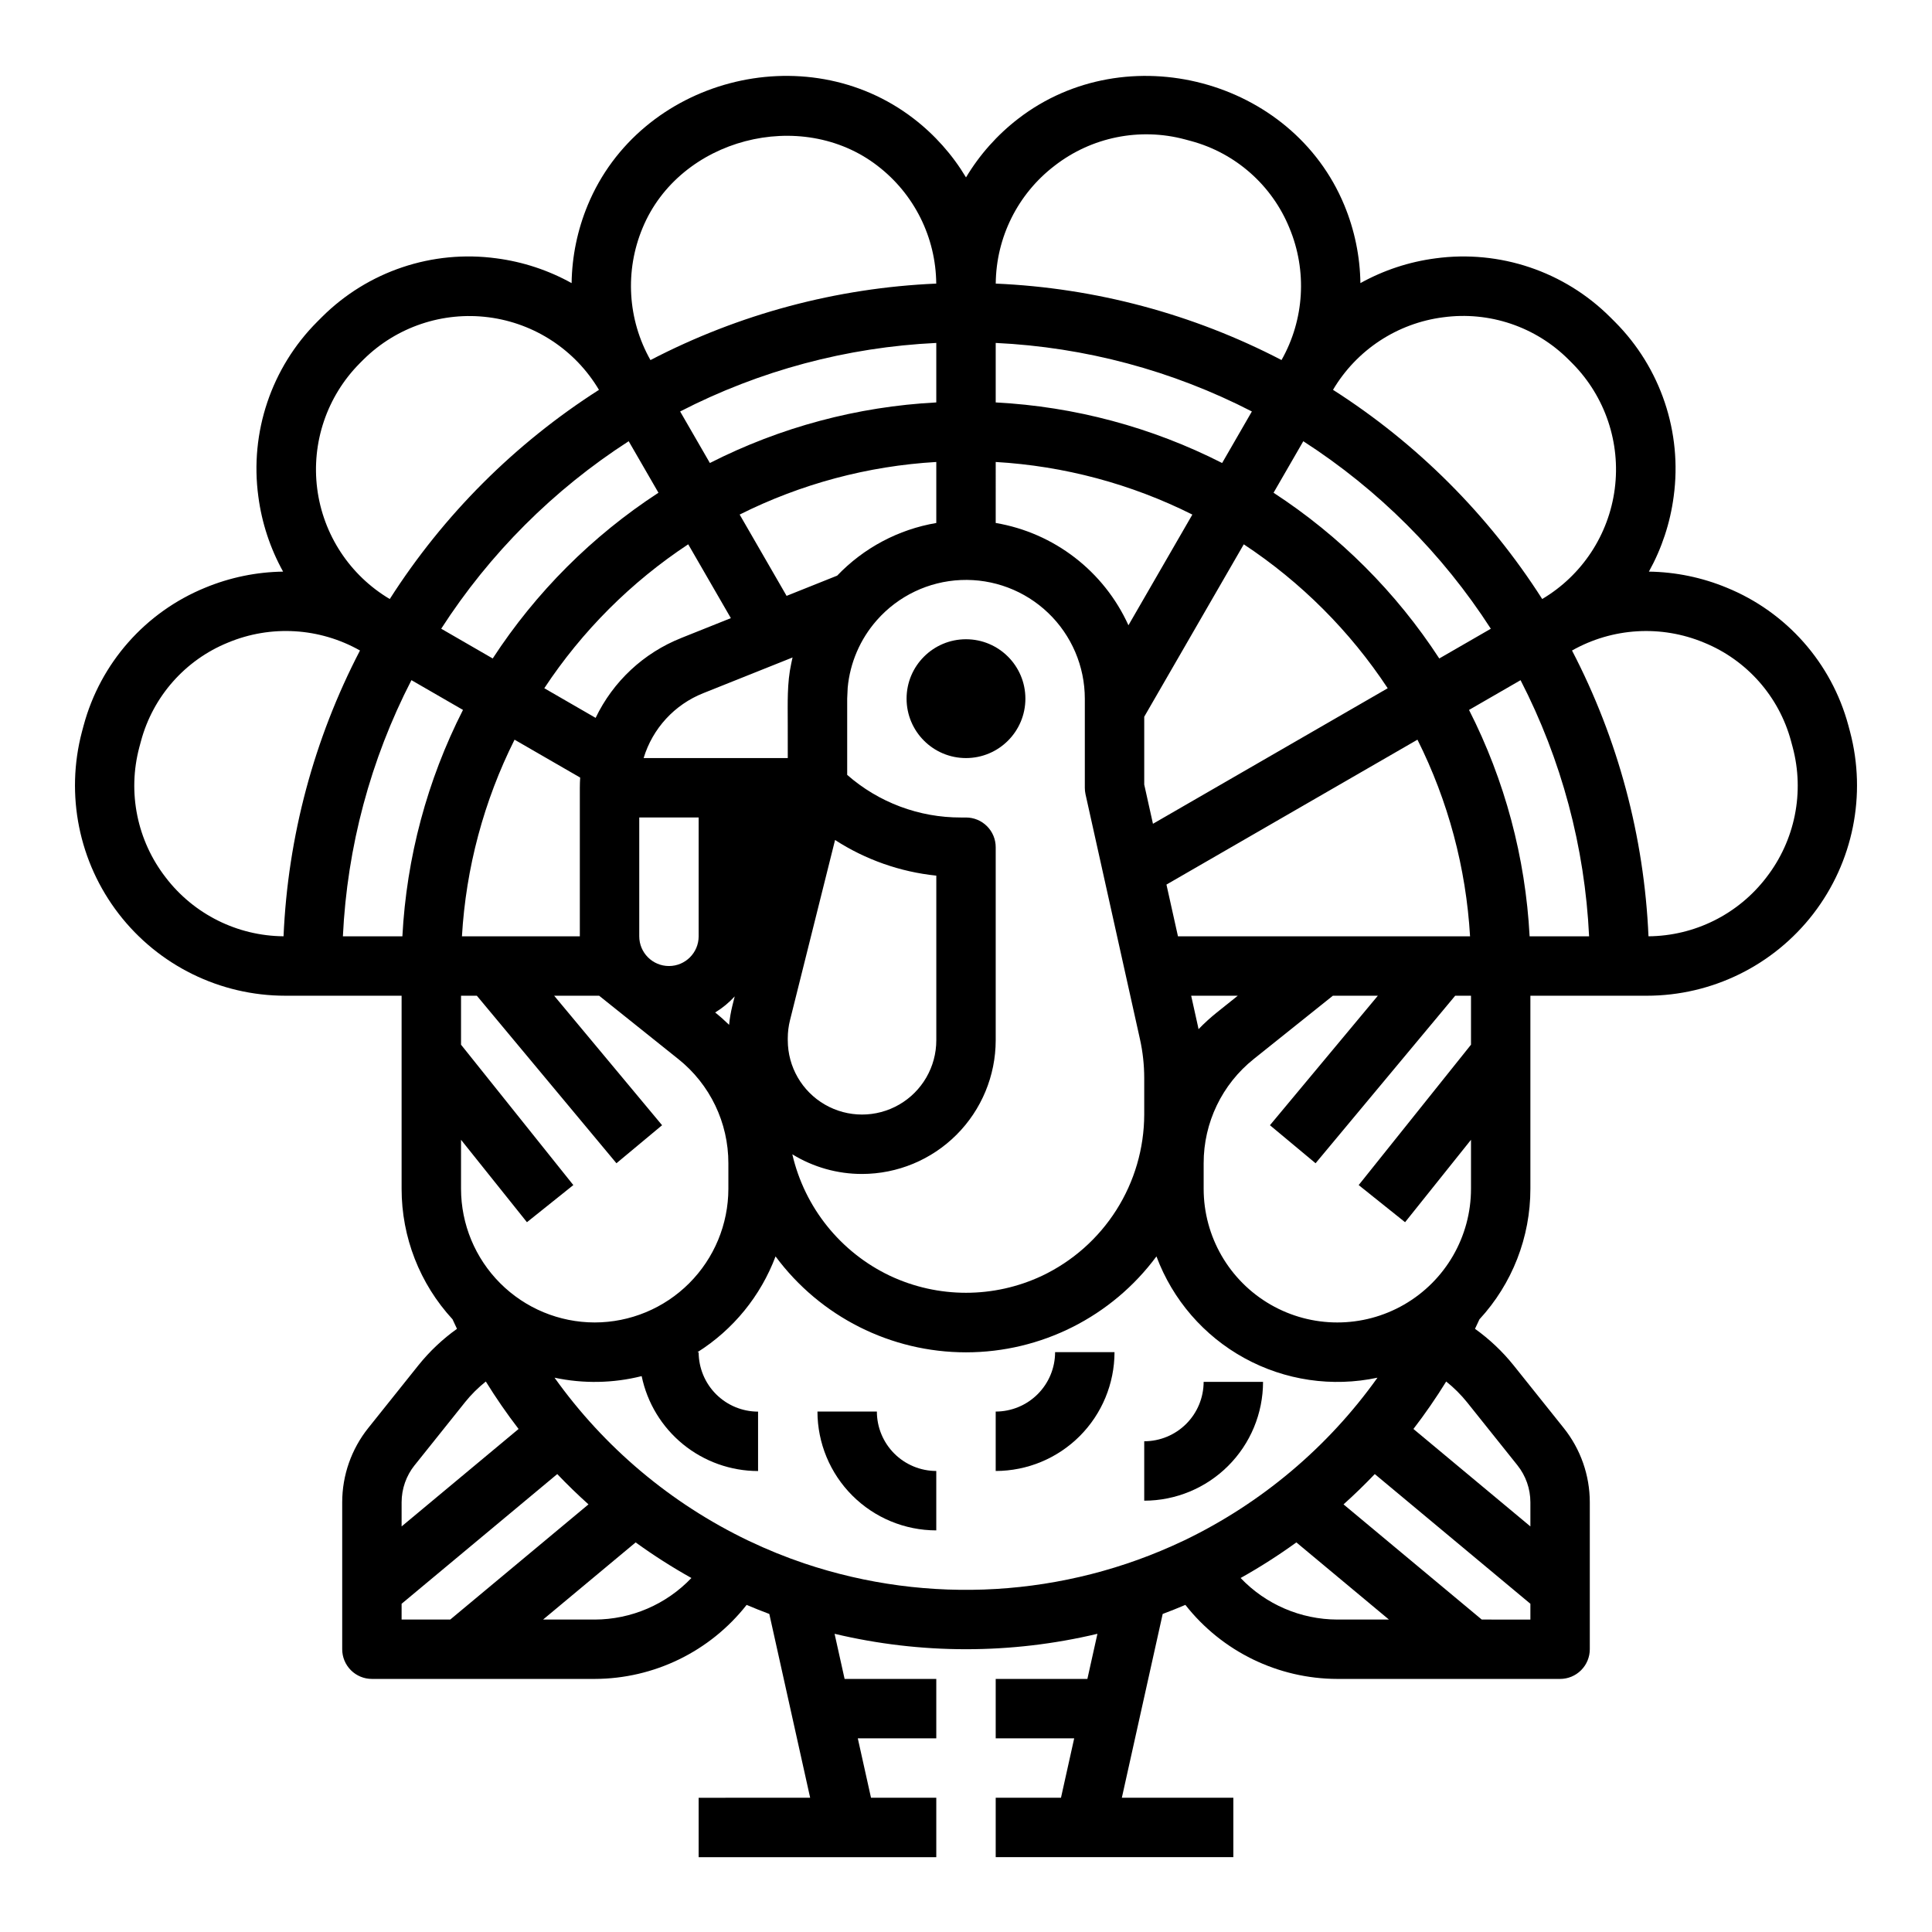 <?xml version="1.0" encoding="UTF-8"?>
<!-- Uploaded to: SVG Repo, www.svgrepo.com, Generator: SVG Repo Mixer Tools -->
<svg fill="#000000" width="800px" height="800px" version="1.1" viewBox="144 144 512 512" xmlns="http://www.w3.org/2000/svg">
 <g>
  <path d="m633.83 336.23c-4.453-16.523-16.371-30.02-32.215-36.484-6.547-2.715-13.551-4.16-20.641-4.262 3.422-6.16 5.648-12.914 6.566-19.898 2.312-17.004-3.438-34.113-15.547-46.266-0.43-0.438-0.867-0.879-1.258-1.258h-0.004c-12.156-12.141-29.285-17.91-46.312-15.598-6.988 0.914-13.738 3.141-19.898 6.562-0.102-7.09-1.551-14.094-4.262-20.641-13.84-33.477-57.738-45.02-86.395-22.949-5.559 4.277-10.262 9.559-13.863 15.574-3.606-6.016-8.309-11.297-13.867-15.574-28.699-22.098-72.566-10.496-86.391 22.945v0.004c-2.715 6.547-4.16 13.555-4.262 20.641-6.16-3.422-12.914-5.648-19.898-6.562-17.004-2.32-34.113 3.43-46.266 15.547-0.438 0.43-0.879 0.867-1.258 1.258-12.141 12.16-17.91 29.285-15.598 46.312 0.914 6.988 3.141 13.738 6.562 19.902-7.09 0.102-14.094 1.547-20.641 4.258-15.855 6.477-27.773 19.984-32.223 36.523l-0.449 1.672c-4.406 16.719-0.805 34.535 9.746 48.227 10.555 13.695 26.867 21.715 44.152 21.711h30.82v51.168c-0.008 12.812 4.809 25.16 13.496 34.582 0.391 0.852 0.785 1.695 1.18 2.527-3.828 2.731-7.262 5.977-10.207 9.641l-13.305 16.641c-4.469 5.59-6.902 12.527-6.906 19.68v38.945c0 2.09 0.828 4.09 2.305 5.566 1.477 1.477 3.477 2.305 5.566 2.305h59.039c15.719-0.031 30.555-7.262 40.266-19.617 1.988 0.84 3.992 1.648 6.012 2.402l10.824 48.707-29.551 0.004v15.742h62.977v-15.75h-17.301l-3.5-15.742h20.801v-15.746h-24.297l-2.656-11.957c22.898 5.449 46.758 5.449 69.656 0l-2.66 11.957h-24.297v15.742h20.801l-3.5 15.742-17.301 0.004v15.742h62.977v-15.742h-29.547l10.824-48.707c2.019-0.75 4.023-1.562 6.008-2.402 9.715 12.359 24.551 19.586 40.266 19.621h59.039c2.09 0 4.09-0.828 5.566-2.305 1.477-1.477 2.309-3.477 2.309-5.566v-38.945c-0.004-7.148-2.438-14.082-6.902-19.668l-13.316-16.652c-2.945-3.664-6.379-6.91-10.207-9.645 0.398-0.828 0.793-1.668 1.18-2.519h0.004c8.688-9.422 13.504-21.77 13.496-34.586v-51.168h30.82c17.293 0.004 33.609-8.02 44.164-21.723 10.551-13.703 14.145-31.527 9.727-48.246zm-100 84.625-29.766 37.203 12.297 9.84 17.469-21.84v12.984c0 12.656-6.754 24.352-17.715 30.68-10.957 6.324-24.461 6.324-35.422 0-10.961-6.328-17.711-18.023-17.711-30.68v-6.742c-0.027-10.77 4.871-20.957 13.293-27.664l20.957-16.762h11.918l-28.602 34.32 12.094 10.078 37-44.398h4.188zm-232.23 73.609c-9.391-0.008-18.395-3.742-25.035-10.387-6.641-6.641-10.379-15.645-10.387-25.035v-12.984l17.469 21.84 12.293-9.84-29.762-37.203v-12.98h4.188l37 44.398 12.094-10.078-28.605-34.32h11.918l20.953 16.762h0.004c8.422 6.707 13.32 16.895 13.297 27.664v6.742c-0.012 9.391-3.746 18.395-10.387 25.035-6.641 6.644-15.648 10.379-25.039 10.387zm24.785-206.22 11.301 19.57-13.148 5.258 0.004 0.004c-9.961 3.949-18.062 11.508-22.695 21.168l-13.602-7.856c10.008-15.156 22.984-28.133 38.145-38.145zm27.617 30.137-0.027 0.105c-0.098 0.445-0.195 0.887-0.285 1.332-1.137 5.227-0.93 10.527-0.93 15.844l0.008 9.238h-38.203c2.371-7.848 8.199-14.188 15.82-17.207l23.664-9.461c-0.016 0.051-0.031 0.102-0.043 0.152zm-40.594 42.262h15.742v31.488c0 4.348-3.523 7.875-7.871 7.875s-7.871-3.527-7.871-7.875zm39.359 59.039v-0.543c0.004-1.605 0.199-3.211 0.59-4.769l11.941-47.762c8.074 5.219 17.27 8.457 26.832 9.445v43.633c0 7.031-3.75 13.527-9.84 17.043-6.09 3.516-13.59 3.516-19.68 0s-9.84-10.012-9.84-17.043zm13.086-123.13-13.398 5.359-12.441-21.551 0.004 0.004c16.242-8.137 33.973-12.879 52.109-13.938v16.168c-10.031 1.707-19.242 6.602-26.27 13.957zm42.02-30.125c18.137 1.059 35.871 5.805 52.113 13.941l-16.938 29.336c-6.492-14.32-19.672-24.484-35.176-27.113zm39.359 85.484v-17.969l26.383-45.695v0.004c15.16 10.008 28.133 22.984 38.141 38.141l-62.211 35.918zm78.191-33.41c-11.426-17.535-26.383-32.492-43.918-43.918l7.883-13.656 0.004 0.004c19.914 12.832 36.855 29.777 49.691 49.691zm-57.547-51.801c-18.66-9.492-39.102-14.961-60.004-16.055v-15.766c23.668 1.121 46.82 7.312 67.887 18.164zm-75.75-16.055c-20.902 1.094-41.344 6.562-60 16.055l-7.883-13.656h-0.004c21.066-10.852 44.219-17.043 67.887-18.164zm-81.516 10.281 6.812 11.793 1.074 1.859v0.004c-17.539 11.422-32.496 26.383-43.922 43.918l-13.652-7.887v0.004c12.832-19.914 29.773-36.855 49.688-49.691zm-30.254 79.094 17.395 10.043c-0.055 0.898-0.09 1.797-0.09 2.707v39.359l-31.242 0.004c1.059-18.137 5.805-35.867 13.941-52.109zm53.203 72.324-0.035-0.027h0.004c1.918-1.168 3.66-2.606 5.176-4.262l-0.625 2.496c-0.406 1.656-0.695 3.336-0.859 5.035-1.164-1.125-2.375-2.215-3.656-3.238zm38.887 42.766c9.395-0.008 18.398-3.746 25.039-10.387s10.375-15.645 10.387-25.035v-51.168c0-2.09-0.828-4.09-2.305-5.566-1.477-1.477-3.481-2.309-5.566-2.309h-1.352c-11.086 0.031-21.805-3.988-30.137-11.297v-20.191c0-0.441 0.133-2.863 0.133-2.891v0.004c0.609-6.621 3.305-12.879 7.691-17.871 0.008-0.008 0.012-0.016 0.02-0.023 5.668-6.445 13.719-10.297 22.297-10.664 8.574-0.367 16.926 2.781 23.125 8.719 6.199 5.934 9.707 14.145 9.711 22.727v23.617c0 0.574 0.062 1.148 0.184 1.711l14.434 64.93c0.746 3.367 1.121 6.809 1.125 10.262v9.691c-0.023 8.949-2.582 17.715-7.371 25.273-4.793 7.562-11.625 13.613-19.711 17.457-12.762 6-27.535 6-40.297 0-13.086-6.223-22.617-18.078-25.879-32.199 5.555 3.414 11.953 5.219 18.473 5.211zm89.031-39.098-1.805-8.133h12.348l-5.586 4.469c-1.695 1.363-3.305 2.828-4.812 4.394-0.051-0.242-0.09-0.488-0.145-0.73zm32.984-23.879h-38.289l-3.051-13.711 66.52-38.402c8.137 16.246 12.879 33.977 13.938 52.113zm32.012-164.05c12.215-1.656 24.5 2.492 33.215 11.207 0.348 0.34 0.688 0.688 1.082 1.082 8.621 8.746 12.734 20.973 11.16 33.152-1.574 12.18-8.668 22.953-19.23 29.219-14.23-22.289-33.148-41.207-55.438-55.438 6.25-10.57 17.031-17.664 29.211-19.223zm-103-40.16c9.785-7.602 22.566-10.184 34.535-6.988l1.629 0.438h0.004c11.805 3.191 21.449 11.711 26.066 23.035 4.742 11.367 3.973 24.285-2.09 35.004-23.461-12.203-49.312-19.117-75.734-20.258 0.098-12.258 5.852-23.785 15.59-31.23zm-109.18 16.484c9.809-23.727 42.012-32.062 62.234-16.488v0.004c9.734 7.445 15.488 18.973 15.586 31.23-26.422 1.145-52.273 8.062-75.734 20.27-6.062-10.723-6.832-23.645-2.086-35.016zm-75.012 35.918c0.34-0.348 0.688-0.688 1.082-1.082 8.742-8.621 20.969-12.738 33.148-11.16 12.18 1.574 22.953 8.668 29.219 19.23-22.285 14.23-41.203 33.148-55.438 55.434-10.57-6.269-17.664-17.062-19.23-29.254-1.562-12.191 2.574-24.426 11.219-33.164zm-51.363 136.21h-0.004c-7.598-9.789-10.184-22.566-6.984-34.539l0.438-1.629c3.184-11.809 11.703-21.449 23.027-26.066 11.367-4.746 24.285-3.973 35.004 2.086-12.203 23.461-19.117 49.312-20.258 75.734-12.258-0.098-23.785-5.852-31.23-15.586zm65.125-52.285 13.656 7.883h-0.004c-9.492 18.656-14.961 39.098-16.059 60h-15.766c1.121-23.668 7.312-46.82 18.164-67.887zm0.848 208.04 13.312-16.645-0.004-0.004c1.641-2.039 3.5-3.894 5.547-5.527 2.68 4.336 5.578 8.535 8.684 12.574l-31 25.828v-6.394c0.004-3.574 1.219-7.043 3.453-9.836zm-3.461 36.723 41.246-34.371c2.648 2.777 5.406 5.453 8.277 8.031l-36.633 30.523h-12.891zm51.168 4.184h-13.676l24.531-20.445c4.738 3.43 9.672 6.578 14.777 9.434-6.684 7.012-15.945 10.988-25.633 11.012zm55.535-14.887c-5-1.691-9.895-3.68-14.66-5.953-0.074-0.035-0.152-0.07-0.23-0.105-20.461-9.828-38.105-24.676-51.285-43.152 7.625 1.625 15.527 1.48 23.09-0.418 1.469 7.102 5.34 13.477 10.957 18.059 5.617 4.578 12.641 7.086 19.891 7.098v-15.746c-4.176-0.004-8.176-1.664-11.129-4.617-2.949-2.949-4.609-6.953-4.617-11.125h-0.332c9.488-5.981 16.762-14.898 20.711-25.395 11.848 15.992 30.57 25.422 50.473 25.422 19.898 0 38.625-9.43 50.469-25.422 4.289 11.492 12.562 21.059 23.316 26.957 10.75 5.902 23.266 7.742 35.258 5.188-13.18 18.477-30.824 33.324-51.285 43.152-0.078 0.035-0.152 0.07-0.23 0.105-31.426 14.918-67.418 17.051-100.39 5.953zm115.64 3.875c5.106-2.856 10.039-6.004 14.777-9.434l24.531 20.445h-13.68c-9.688-0.023-18.945-4.004-25.629-11.012zm63.906 11.012-36.629-30.523c2.871-2.578 5.629-5.254 8.281-8.031l41.238 34.371v4.184zm9.445-40.898c2.231 2.789 3.445 6.254 3.445 9.824v6.394l-30.996-25.828c3.109-4.039 6.004-8.238 8.684-12.574 2.047 1.629 3.906 3.484 5.547 5.523zm3.238-140.16c-1.094-20.902-6.562-41.344-16.055-60l13.656-7.883v-0.004c10.852 21.066 17.043 44.219 18.164 67.887zm62.727-15.602v0.004c-7.445 9.734-18.969 15.484-31.223 15.586-1.145-26.422-8.062-52.273-20.266-75.734 10.719-6.059 23.637-6.832 35-2.09 11.316 4.613 19.832 14.238 23.027 26.035l0.438 1.633c3.211 11.98 0.629 24.77-6.977 34.57z"/>
  <path d="m376.38 518.08h-15.746c0.012 8.348 3.332 16.352 9.234 22.254 5.902 5.906 13.906 9.227 22.254 9.234v-15.742c-4.172-0.008-8.176-1.668-11.125-4.617-2.953-2.953-4.613-6.953-4.617-11.129z"/>
  <path d="m407.87 518.08v15.746c8.348-0.012 16.352-3.332 22.254-9.234s9.223-13.906 9.234-22.254h-15.746c-0.004 4.172-1.664 8.176-4.617 11.125-2.949 2.953-6.953 4.613-11.125 4.617z"/>
  <path d="m478.72 510.21h-15.742c-0.008 4.176-1.668 8.176-4.617 11.129-2.953 2.949-6.953 4.609-11.129 4.613v15.746c8.348-0.008 16.352-3.332 22.254-9.234 5.906-5.902 9.227-13.906 9.234-22.254z"/>
  <path d="m415.74 329.15c0 8.695-7.047 15.746-15.742 15.746s-15.746-7.051-15.746-15.746c0-8.691 7.051-15.742 15.746-15.742s15.742 7.051 15.742 15.742"/>
 </g>
</svg>
